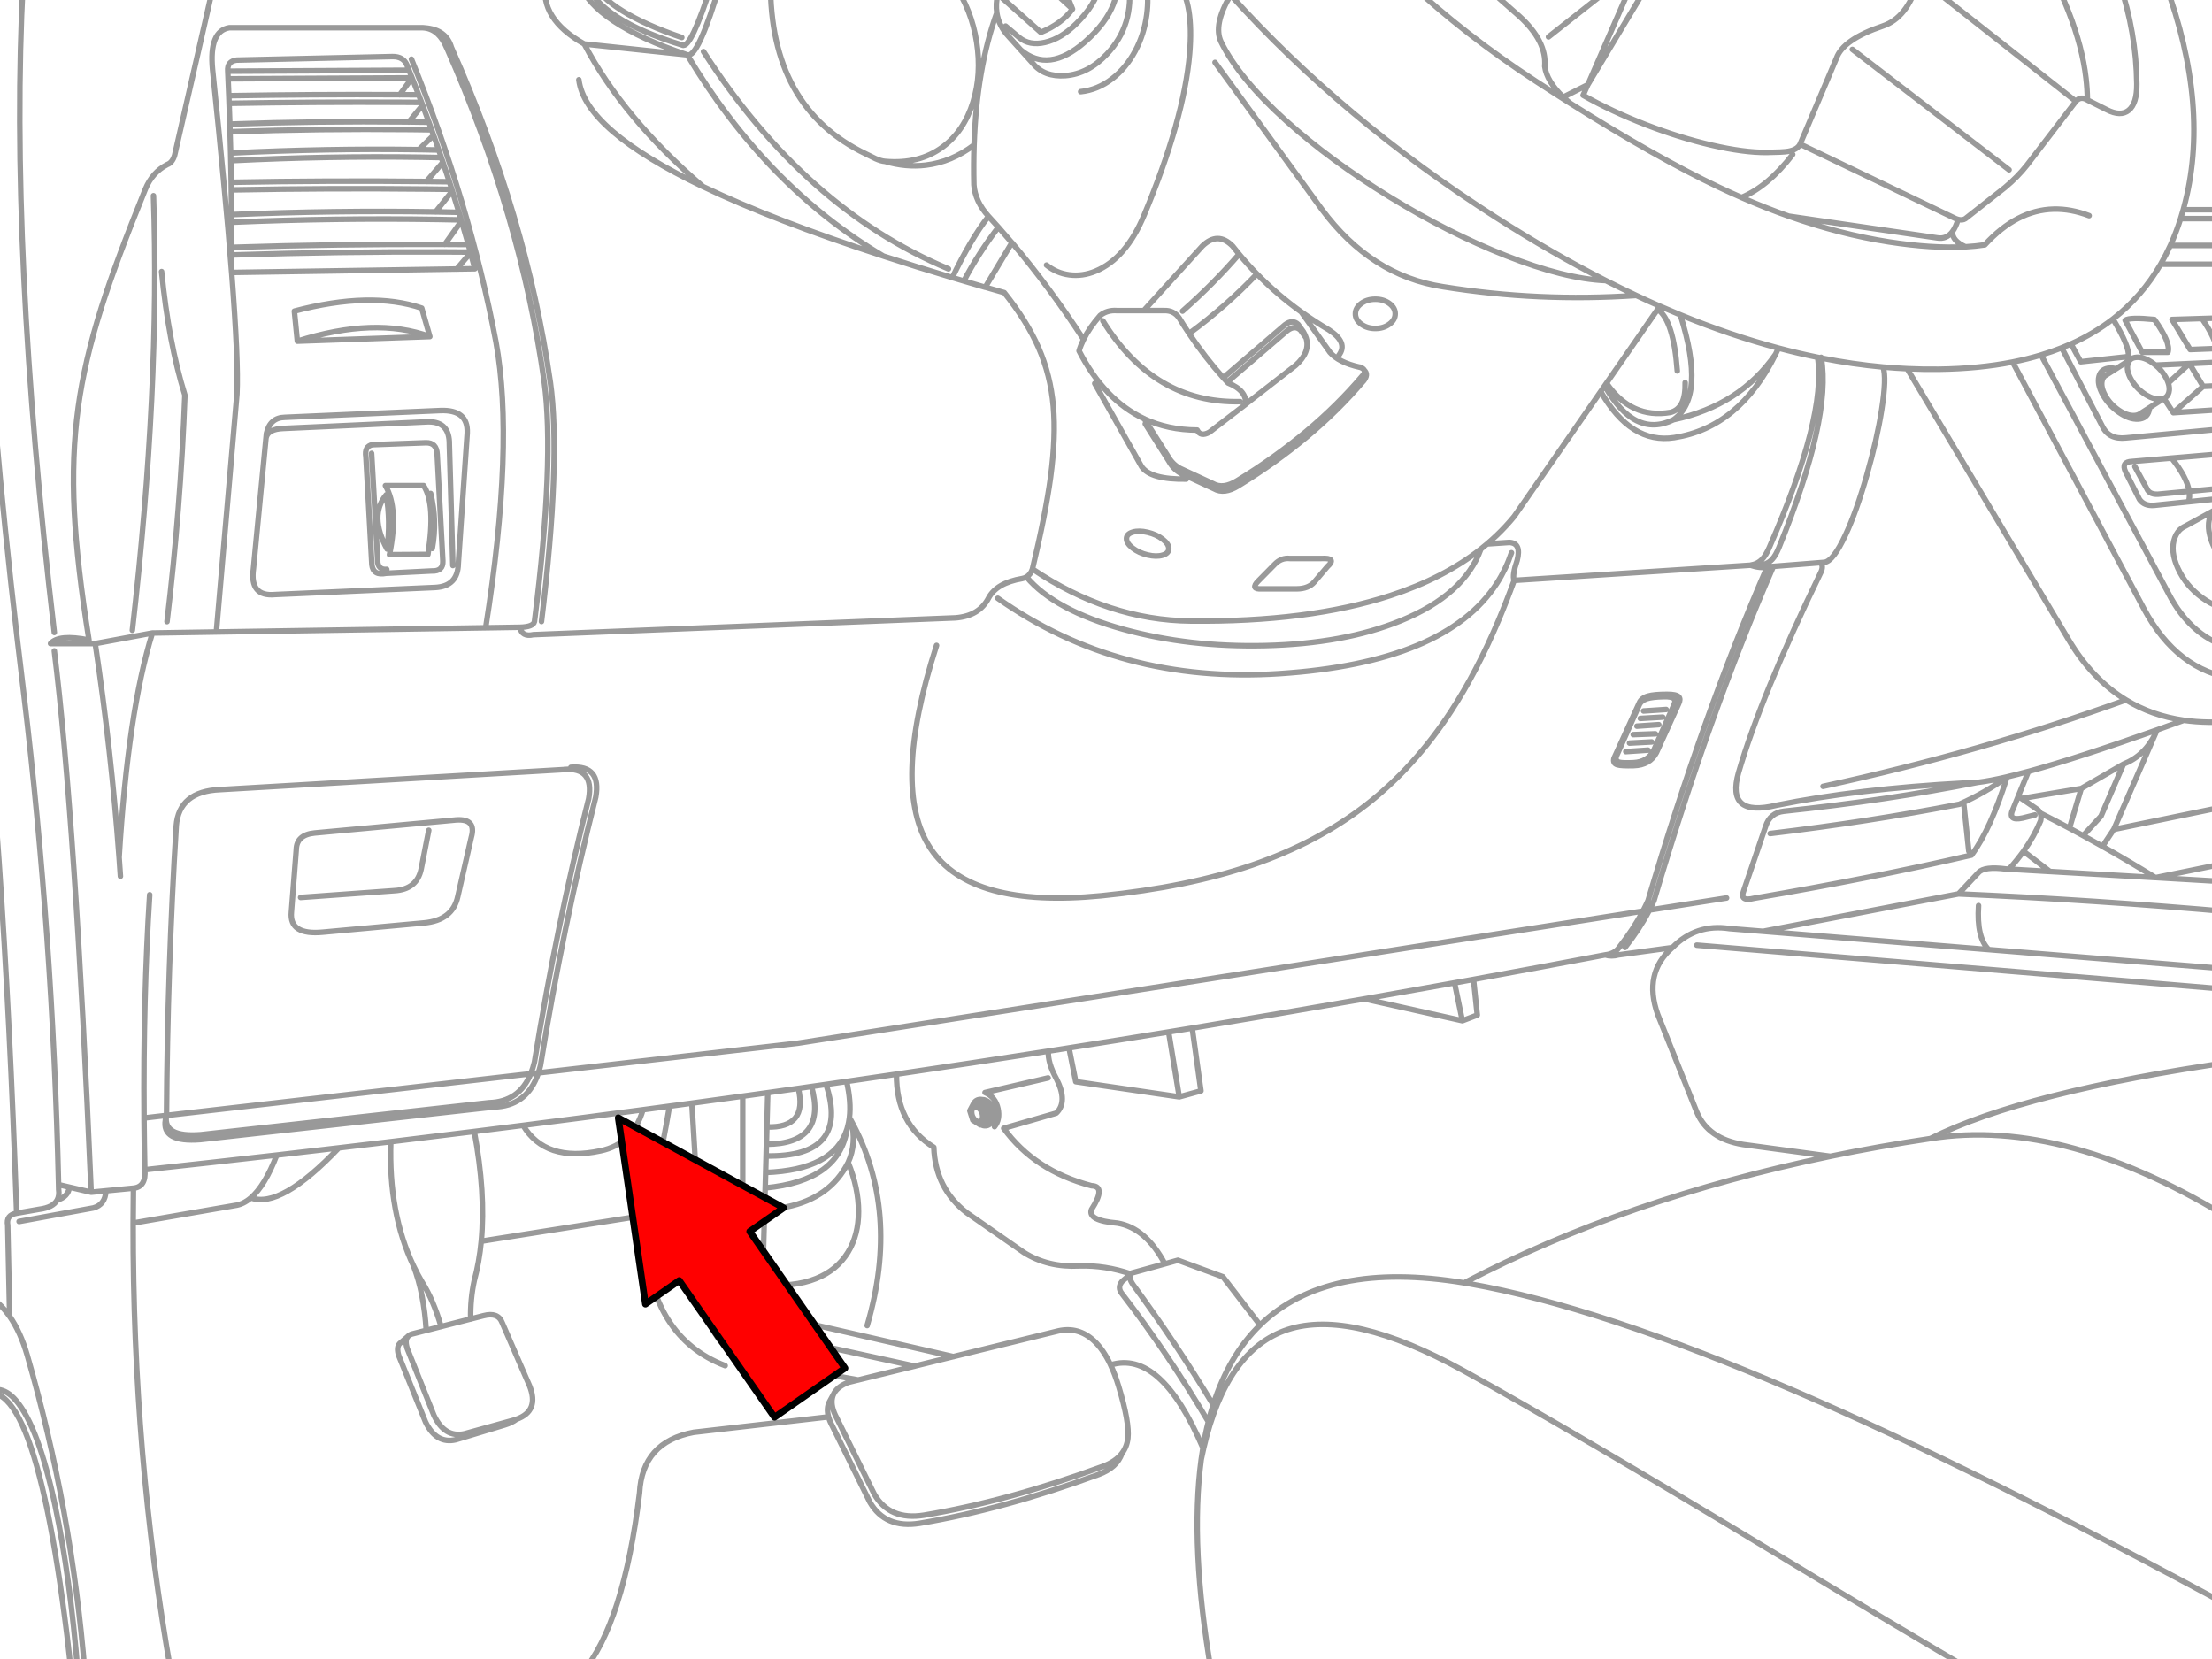 <svg xmlns="http://www.w3.org/2000/svg" xmlns:xlink="http://www.w3.org/1999/xlink" preserveAspectRatio="none" width="400" height="300" viewBox="0 0 400 300"><defs><path fill="#f00" d="M188.15-247.25v46h89.25v22.15l90.2-45.1-90.2-45.1v22.05h-89.25z" id="b"/><path id="a" stroke="#999" stroke-linejoin="round" stroke-linecap="round" d="M372.576-3.149q1.365 2.86 2.356 5.4 2.492 6.394 3.142 12.04.231 1.965.252 3.921l.006.006 3.498 1.755q2.528 1.289 3.989.098 1.497-1.215 1.461-4.762-.102-9.301-3.185-18.459m-35.304 0l27.443 21.601q.871-.992 2.093-.239m-10.942 11.789l8.849-11.549m-12.838 15.612q2.311-1.926 3.989-4.062m-11.181 9.721l7.192-5.658m-8.505 5.793q.777.205 1.313-.135m-2.338 2.35q.615-.823 1.025-2.215m-1.025 2.215q-.061 1.664 2.363 2.743 1.849-.104 3.51-.356 5.786-6.318 12.482-6.474 3.113-.072 6.419 1.184m-31.033-42.319q-1.95 6.476-6.339 7.953-7.217 2.418-8.42 5.854l-6.579 15.55 28.217 13.513q.21.085.405.135m-29.959-11.782q-4.476 5.82-9.291 7.8 4.337 1.891 8.567 3.387l26.891 3.934q1.695.296 2.768-1.123m38.483-45.221q8.386 22.743 3.43 40.92l-.086.319q-.227.816-.479 1.608-.806 2.547-1.853 4.86m-97.463-47.707l-8.094 18.594 9.217-15.366q1.061-1.672.681-3.228m28.566 29.358q-.491 1.019-2.172 1.313-.908.16-3.866.196-4.148.037-10.064-1.338-5.744-1.338-11.856-3.694-6.235-2.418-11.365-5.327l.859-1.915-4.455 2.246q.594.564 1.289 1.135 15.574 9.815 26.94 15.201 2.042.966 4.062 1.847m-47.253-39.023l6.934 6.112q5.063 4.578 4.676 9.156.364 2.717 3.351 5.572m1.289 1.135q-3.062-1.932-6.284-4.032-12.729-8.294-23.062-17.944m25.381 9.929l12.617-9.929m62.938 47.964q-5.968.339-13.869-.884-8.806-1.366-18.152-4.67m-101.139-40.073q-1.048-1.163-2.074-2.338m50.18 42.65q-27.733-17.728-48.106-40.312m67.982 51.739q-9.743-4.949-19.877-11.427m25.375 14.114q-2.734-1.282-5.498-2.688m9.794 4.639q-2.139-.936-4.296-1.951m8.021 3.529q-1.855-.76-3.725-1.577m21.503 7.603q-8.71-2.312-17.778-6.026m24.878 7.695q-3.521-.715-7.1-1.669m7.763 1.804l-.663-.135m.663.135l-.025-.129m11.218 1.755q-5.517-.505-11.193-1.626 1.873 10.815-7.652 34.286-.601 1.485-1.24 2.172-.808.871-2.093 1.068m26.56-35.599q-2.178-.101-4.382-.301m10.175.399q-2.874.04-5.793-.098m19.11-1.209q-6.097 1.206-13.317 1.307m18.471-2.584q-2.47.747-5.155 1.276m8.898-2.577q-1.806.718-3.743 1.301m5.419-2.007q-.822.368-1.675.706m9.273-5.222q-3.409 2.64-7.597 4.517m16.244-14.452q-3.403 5.872-8.647 9.935m10.396-13.335q-.804 1.768-1.749 3.4m-72.217 53.475q-.835.871-2.123 1.068m3.437-3.24q-.65 1.485-1.313 2.172m10.052-36.593q1.608 10.807-8.739 34.421m-22.178 27.431q.957-.307 3.032-.356 1.461-.037 1.853.368.356.356-.037 1.178l-3.633 8.174q-1.068 2.099-3.657 2.234-1.988.098-2.602-.086-.749-.221-.515-1.068l4.124-9.254q.344-.847 1.436-1.191zm.203-.473q1.083-.311 3.437-.313 1.656-.004 2.105.448.41.399-.025 1.289l-4.02 8.837q-1.186 2.267-4.124 2.35-2.257.058-2.958-.16-.851-.259-.595-1.178l4.566-10.009q.379-.916 1.614-1.264zm82.778-58.035q-.37.301-.515.847-.304 1.157.571 2.731.871 1.575 2.406 2.639 1.537 1.062 2.847.994.621-.033 1.019-.307m4.357-2.817q-.311.132-.724.153-1.132.059-2.43-.724l-.417-.27q-1.535-1.064-2.406-2.639-.228-.411-.374-.792-.421-1.084-.196-1.939.133-.501.454-.798.422-.386 1.166-.423 1.311-.068 2.847.994.285.197.546.411m-1.086 7.72q-.019.299-.092.577-.374 1.408-1.97 1.491-1.593.08-3.461-1.215-1.871-1.29-2.933-3.203-1.061-1.916-.687-3.326.371-1.405 1.964-1.485.545-.028 1.123.104m7.143-.663q1.15.941 1.859 2.221.299.537.46 1.025.311.944.11 1.706-.21.791-.89 1.074h-.006m9.211 20.214q.54-.418 1.332-.515 1.096-.135 2.314.38m0 10.34q-1.684-1.386-2.694-3.467-.9-1.853-.822-3.338.017-.283.068-.552.32-1.688 1.847-1.878.763-.094 1.602.215m0 16.704l-.301.025q-2.72.141-5.652-2.007-2.934-2.147-4.382-5.333-1.446-3.188-.552-5.535.453-1.188 1.375-1.81m9.512 8.303q-2.342-1.824-3.713-4.652-1.064-2.193-1.056-3.989.001-.516.092-1 .229-1.216.945-1.823m-65.589-83.502l28.401 21.822m-66.325 134.283q.49-.939.908-1.878 10.003-33.829 21.601-60.483m-22.509 62.361q-1.726 3.307-4.345 6.615m1.08 0q2.618-3.308 4.345-6.615l.098-.184q.433-.847.81-1.694 10.003-33.829 21.601-60.483m-74.917-36.182q.625.223.804.54m-.166 2.013q-8.982 10.597-22.644 18.962-2.572 1.595-4.406.528l-5.94-2.749q-1.397-.739-2.209-2.209l-4.308-6.806m39.674-9.739q.171.298-.043.675-.111.192-.319.405-8.982 10.597-22.644 18.962-2.572 1.595-4.406.528l-5.94-2.749q-1.397-.739-2.209-2.209l-4.308-6.806m25.958-15.974l-10.88 9.334m13.261-9.395q-1.009-.966-2.381.061m3.338 1.276l-.957-1.338m1.019 1.448l-.061-.11m.061.11q-.167-.567-.503-1.141l-.957-1.338q-1.009-.966-2.381.061l-11.163 9.579m4.044 4.805l9.033-7.02q2.689-2.385 1.927-4.946m-24.897 38.14q.003.847-1.117 1.184-1.123.337-2.712-.037-1.589-.374-2.712-1.24-1.123-.866-1.123-1.712 0-.847 1.123-1.184 1.123-.337 2.712.037 1.589.374 2.712 1.24 1.12.866 1.117 1.712zm-137.665-86.681l-32.844.172m32.844-.172l-.344-.859q-.632-1.642-2.651-1.62l-28.229.638q-1.77.207-1.62 2.013.101 2.223.19 4.443 15.356-.263 30.972-.184m2.228-3.062l-.546-1.368m-32.132 36.636q.015-2.276.012-4.553.002-2.962-.025-5.928-.024-2.925-.074-5.854-.044-2.649-.104-5.302-.065-2.619-.147-5.241-.084-2.57-.184-5.143m35.108 1.694q-.35-.928-.706-1.853l-3.43-.025m3.43.025q-.593-1.545-1.203-3.087m-32.911 4.621q15.36-.263 30.978-.184l3.424.025m2.412 5.934q-.418-1.177-.847-2.35-1.829-.028-3.645-.049-16.576-.169-32.426.393m36.36 1.031q-1.823-.028-3.639-.049-16.576-.169-32.42.393m38.311 5.523q-.374-1.106-.755-2.209-1.802-.04-3.615-.068-16.633-.244-34.096.62m35.464 5.155q2.085.02 4.173.049-.575-1.775-1.172-3.547m-38.361 3.645q17.595-.334 35.36-.147m2.246-5.707q-.463-1.341-.939-2.682m1.258 4.056q-1.815-.04-3.639-.068-16.633-.244-34.089.62m41.374 10.739q-2.123-.047-4.247-.08-18.478-.29-36.955.497m-.086-5.854q17.6-.334 35.372-.147 2.085.02 4.173.049m1.896 5.707q-.227-.774-.46-1.546-2.118-.047-4.234-.08-18.478-.29-36.955.497m42.883 5.413q-.599-2.143-1.233-4.283m1.645 5.769l-.411-1.485m1.191 4.394q-.383-1.456-.779-2.909m-2.51 2.958l3.289-.049m-44.062.675l40.772-.626m.405-10.273q-.587-1.94-1.203-3.878-.26-.829-.528-1.657m-3.713-10.788q-.564-1.554-1.148-3.105m4.026 25.234q2.128.007 4.259.025m-10.445-30.193l-32.844.172m.43 30.536q19.256-.62 38.6-.54m-38.318 1.915q19.261-.62 38.612-.54 2.128.007 4.259.025m-4.21-37.041q13.464 30.524 17.674 60.582 1.927 14.102-1.767 43.399m-15.029-103.98q13.578 30.524 17.901 60.582 1.981 14.102-1.602 43.399m4.13 26.805q5.446-.424 4.418 5.302-5.812 22.957-9.819 47.719-.273 1.138-.663 2.099m1.381-.16q.209-.624.374-1.313 4.085-25.236 10.009-48.633 1.047-5.834-4.504-5.4m-7.26 55.506q-2.093 5.119-7.585 5.265l-52.236 5.793q-6.899.529-6.192-3.504v-.006m-.178.792l.006-.773m-.018.804l.012-.031m6.302 3.602q-7.033.539-6.315-3.572m59.551-2.338l-53.236 5.91m60.968-11.273q-2.134 5.216-7.732 5.363m8.033-6.192q-.139.43-.301.828m-67.093 6.879l.006-.025q.165-26.647 1.767-52.432m47.989 90.725l5.357-1.368 2.326-.595q2.644-.693 3.387 1.276l4.958 11.439q1.816 4.562-2.375 6.051-.811.625-2.093 1.019l-8.886 2.682q-3.553.83-5.498-3.203l-4.86-12.052q-.446-1.451.153-2.142m1.62-1.418q.214-.196.534-.313l2.688-.687m16.342 16.115q-.273.1-.571.184l-8.886 2.455q-3.553.742-5.498-3.338l-4.86-12.175q-.254-.833-.172-1.411.077-.515.423-.828m3.222-1l2.688-.687m85.852 7.155l7.002-1.718 19.005-4.652q3.645-.798 6.444 1.804 1.699 1.586 3.001 4.351m-24.535-47.713l-.147.166m.313-.301l-.166.135m.356-.245l-.19.11m.393-.184l-.203.074m.43-.117l-.227.043m.466-.049l-.239.006m.835.055l-.595-.061m1.092.258l-.497-.196m.743.35l-.245-.153m.479.35l-.233-.196m.65.693l-.417-.497m.583.785l-.166-.288m.417.921l-.252-.632m.35 1.283l-.098-.65m.092.97l.006-.319m-.055.614l.049-.295m-.129.565l.08-.27m-.19.515l.11-.245m-.245.46l.135-.215m-.301.393l.166-.178m-.417.368l.252-.19m-.264.203l.012-.012m-.074.055l.061-.043m-.19.141l.129-.098m-.331.209l.203-.11m-.411.178l.209-.068m-.43.098l.221-.031m-.442.031h.221m-.448-.037l.227.037m-.663-.203l.436.166m-.46-.178l.025.012m-.025-.012l-.08.043-1.338-.841-.54-1.712.681-1.283h.006l.012-.025.123-.184m2.804 3.909l.074-.055.153-.172.141-.227.11-.252.08-.288.049-.644-.104-.687-.264-.669-.178-.307-.436-.522-.245-.209-.252-.166-.258-.123-.258-.08-.245-.043m-1.307.743l.816-.025 1.485.509.595 1.939-.006.006-1 1.006-.62.356m-.473-3.111l.258.178.227.258.19.313.135.35.043.184.031.35-.037.325-.043.141-.061.123-.074.104-.092.092-.092.068-.049.025-.098.049-.117.025-.11.006-.123-.012-.117-.031-.117-.049-.227-.147-.11-.098-.19-.227-.16-.264-.068-.141-.104-.295-.061-.448.025-.282.074-.258.129-.203.08-.086.196-.11.11-.031.123-.006.049-.006.123.012.129.037.129.055zm-.43-.098l.117.012.135.037.123.055.129.08.252.221.215.288.092.166.135.356.068.362-.006.338-.025.16-.049.141-.061.123-.074.11-.086.092-.098.068m-1.233-3.191l1.393.565.908-.08m.589 1.945l-.804.325-.896 1.08m.203-3.271l.693 2.191m-27.327 49.628q.705-1.156 2.516-1.872l1.847-.454 10.242-2.504m-14.974 5.762q.077-.354.233-.675m.589 4.351q-1.161-2.138-.822-3.676m7.597 17.422l-6.775-13.746m15.808 17.576q-6.236 1.009-9.033-3.829m41.435-5.008q-17.281 6.321-32.402 8.837m35.857-11.199q-1.141 1.513-3.455 2.363m4.529-5.106q-.182 1.572-1.074 2.743m-.608-12.169q2.001 6.64 1.681 9.426m-3.136-13.286q.803 1.704 1.454 3.86m-52.407 2.86q-.582 1.143-.153 2.688.223.806.718 1.718l6.775 13.746q2.797 4.838 9.033 3.829 15.121-2.516 32.402-8.837 3.342-1.227 4.24-3.835m192.3-225.334h9.358m-9.837 1.608h9.837m-11.69 4.86h11.69m-100.482 12.586q4.688 14.808-1.24 18.993 12.094-2.588 18.496-11.862.261-.534.522-1.105m-5.075 39.33q1.816.602 3.044.295l9.659-.761.657-.055h.012q1.635-.172 3.86-4.977 2.001-4.296 3.878-10.911 1.829-6.382 2.676-11.807.908-5.781.245-7.683m-37.974 9.536q-7.078 3.447-12.464-6.155l-.724 1.043q5.456 9.567 13.335 8.352 11.811-1.829 18.349-15.102m-17.809 3.025q-.679-9.176-3.559-11.169l-9.266 13.378q4.488 6.521 11.598 5.302 2.784-.711 2.651-5.4m-4.983-13.28l.387-.565m-93.431 20.392q-7.202-3.373-11.795-12.292.309-1.031.822-2.074-6.229-9.565-12.985-17.539l-4.836 8.07q1.704.493 3.449.988 4.112 5.155 6.21 9.966 2.172 4.958 2.676 10.616.491 5.523-.491 12.85-.896 6.64-3.289 16.643 13.808 9.291 28.671 9.426 21.368.221 36.182-4.615 9.703-3.166 16.403-8.438l.11-.086q.515-.408 1.013-.828.914-.774 1.767-1.589 1.689-1.614 3.142-3.394l15.679-22.638m.724-1.043l.325-.473m-.141-18.582q-7.382-.295-18.171-4.553-10.273-4.05-20.938-10.58-10.825-6.628-18.815-13.832-8.591-7.745-11.782-14.311-1.442-3.078 1.724-8.463m46.486 99.458l4.032-.27q2.225.104 1.418 3.24-.934 2.73-.54 3.633l42.81-2.749m-43.301-2.258q-.993 2.965-2.651 5.535-9.28 14.382-39.385 16.373-29.038 1.894-51.045-13.66m-11.095 8.542q-8.346 25.921-1.056 36.845 7.229 10.825 30.904 8.518 15.612-1.559 27.308-5.548 11.819-4.038 20.693-10.923 8.751-6.799 15.379-16.962 4.654-7.137 8.591-16.446 1.474-3.481 2.847-7.266m23.442 23.663l4.099-.27m-4.688 1.62l4.069-.233m-.718 1.362l-3.964.27m-1.338 3.068l4.013-.209m-3.345-1.326l4.007-.147m-1.326 2.958l-4.026.27m74.131 11.476l-2.209.552q-2.867.628-1.718-1.718l.908-2.228 1.841-4.492q-2.092.569-3.866.982v.006q-2.938 9.429-6.444 14.176-17.792 4.123-39.324 7.806-2.744.699-1.964-1.326l3.977-11.684q.778-2.441 3.289-2.749 18.564-1.945 35.188-5.235-1.448.173-2.442.129-19.301 1.042-34.071 4.026-9.185 2.228-6.873-5.891 3.996-13.753 14.924-36.329.528-1.117-.061-1.743m56.126-36.771l-2.584 1.645-1.712 1.092q-.162.075-.295.184m6.327 6.904l.061-.049 1.675-1.074 2.62-1.694m-1.534-6.026l6.167-.282 8.223-.38m-16.79-1.669h4.664q.545-1.752-2.455-5.94-4.465-.444-5.302.147l3.093 5.793zm-12.893-1.503l1.749 3.222 8.64-.933q.273-1.734-2.792-6.806m22.086-.27l-11.39.35 3.289 5.449 4.836-.184q-.523-2.25-2.577-5.265m2.577 5.265l3.265-.123m-3.265.123l.037.074m-8.843 6.18l3.848-3.529 2.479 4.136 5.744-.233m-12.85 2.406l1.706 2.59 5.4-4.762m-12.372 14.532l2.16 3.977q.488 1.255 2.504.982l5.173-.485q-.378-2.489-3.173-6.02l-7.204.614q-1.96.071-1.178 1.816l2.553 5.057q.841 1.219 2.651 1.08l6.247-.644q.267-.86.104-1.902l8.278-.779m-9.512 7.389q.265-.179.571-.313l5.21-2.847.086-.068m-4.738-1.479l8.383-.859m-11.451-7.063l11.451-.97m-31.359-18.999l7.352 14.2q1.17 2.436 4.271 2.111l19.736-1.835m-13.439-29.634h13.439m-11.144 26.903l11.144-.724m-46.553 67.706q2.142-.258 5.278-.994m2.025 3.51l.589.405 10.825-1.81 7.659-4.418q3.928-1.573 5.824-5.615l.252-.583q-14.483 5.126-23.307 7.53m28.167-9.273q4.318.623 9.242.117m-9.242-.117q-2.505.906-4.86 1.743m-45.264-65.436l29.223 49.051q4.268 7.21 10.414 10.948 4.694 2.863 10.488 3.694m-25.86-66.178l23.025 43.092q4.246 8.317 12.077 10.181m-40.257-51.996l23.761 44.663q6.085 11.35 16.495 12.672m-21.945 27.339l21.945-4.51m-21.945 4.51l-2.037 3.068q4.827 2.722 9.604 5.664h.031l14.348-2.921m-14.348 2.921l13.611.792m-23.516-11.93l4.075-9.426m-7.309 12.955l3.234-3.529m-3.234 3.529q1.757.958 3.504 1.945m-3.854-10.481l-2.136 7.192q1.244.666 2.485 1.344m-2.485-1.344q-2.64-1.406-5.296-2.749l.043.104q.184.534.043 1.27-1.132 2.776-3.117 5.554l4.799 3.67 19.122 1.105m-24.283-14.335l2.872 1.97q.357.273.522.663m-49.959 21.38l35.151-6.726 3.633-3.878q1.039-1.142 4.958-.638l7.984.46m-7.346-.509q1.411-1.582 2.547-3.16m-10.794-8.377l.884 8.346m1.767 9.868q-.377 5.81 1.847 7.978l44.595 3.608m-50.076-13.697q24.607 1.079 49.83 3.289m-54.936 41.042q17.008-8.521 55.181-13.967m-55.181 13.967q24.649-3.944 55.181 15.053m-44.595-49.296l-46.964-3.805q-6.023-.933-10.359 3.437-5.318 4.637-2.651 12.126l7.069 17.674q2.031 4.879 8.444 5.891l15.765 2.129q8.835-1.824 18.109-3.209m-50.886-41.41l-1.178.184m-4.345 6.615q-.788 1.127-2.504 1.326 1.132.356 2.406 0l9.77-1.326m-273.04 30.432l-3.885.448q.036 4.619.135 9.377 12.002-1.295 23.909-2.657 5.638-.646 11.255-1.307 4.708-.553 9.401-1.117 7.586-.912 15.133-1.853 4.427-.551 8.843-1.111 10.906-1.385 21.73-2.829 2.402-.321 4.799-.644 2.026-.271 4.05-.546 4.616-.628 9.217-1.264l4.541-.632q2.771-.389 5.535-.779l2.393-.344 2.627-.374q1.867-.268 3.731-.54 4.524-.654 9.033-1.319 13.829-2.038 27.517-4.173l3.743-.589q9.059-1.424 18.054-2.89 2.136-.348 4.271-.7 15.687-2.58 31.187-5.29 8.2-1.436 16.348-2.909l3.437-.62q11.985-2.183 23.86-4.443m-27.296 5.063l1.424 6.867 2.7-1.031-.687-6.456m137.953 114.094q-46.516-25.197-79.507-39.422-35.63-15.366-59.133-19.515l-1.006-.172q-24.883-4.126-36.98 7.646-2.853 2.78-4.995 6.444-2.097 3.583-3.504 8.002-.475 1.488-.871 3.068-.571 2.274-.982 4.744l.117.104q4.149-17.92 15.244-21.552 11.5-3.743 31.8 7.425 19.49 10.739 56.765 33.249 20.825 12.58 36.133 21.54m-92.726-70.67q29.343-15.301 66.356-22.933m-18.809-46.805l-13.967 2.185m21.871-13.869q17.882-2.133 34.267-5.302 4.665-2.049 8.653-4.946m-56.224 30.475l97.5 8.119m-74.622-36.888q28.638-6.205 54.893-15.661m5.376 6.02l-7.591 17.447m-187.194-133.682q3.081-.319 5.707-2.344 2.504-1.915 4.161-4.995 1.645-3.068 2.111-6.64.396-2.987-.104-5.854m-18.06 51.254q1.816 1.461 4.112 1.767 2.381.319 4.762-.663 5.535-2.295 8.8-10.138 7.254-17.367 8.26-29.333.751-8.969-2.105-12.887m-21.086 0l1.97 4.86q-1.92 2.657-5.744 4.222l-7.806-6.934q-.405 1.8-.172 3.387.349 2.381 2.136 4.283l2.209 2.455q5.044 4.271 11.586-1.424 3.878-3.387 5.228-6.947.768-2.029.65-3.903m-20.214 7.953l2.455 2.062q1.878 1.546 4.713.884 2.933-.675 5.744-3.486 3.277-3.277 4.173-6.664.1-.377.172-.749m-14.507 12.273l2.209 2.455q2.037 2.479 5.904 2.197 4.124-.319 7.499-3.903 4.996-5.291 3.952-13.022m-10.187 4.86l-5.29-4.86m7.29 64.742q1.065-2.152 3.007-4.357 1.276-1.015 3.044-.884h4.86l10.604-11.684q2.818-2.735 5.498 0 .574.738 1.172 1.454 1.542 1.863 3.234 3.59 3.656 3.742 8.002 6.861l.006.006q2.401 1.724 5.014 3.259 3.566 2.307 1.816 4.615m53.85-10.837q-17.61 1.207-34.949-1.583-13.081-1.995-21.994-14.041l-19.343-26.609m-114.094-14.532q2.744 6.886 17.576 11.39 1.523.833 5.419-11.39m-24.228 0q2.872 7.517 19.693 13.157 1.926.792 6.063-13.157m-23.246 0q2.896 5.46 16.201 10.015m-18.656 7.659q1.113 9.131 22.522 19.374-14.505-12.429-21.54-25.854-8.168-4.585-6.984-11.193m6.984 11.193l18.656 1.964q14.279 23.883 35.55 36.47 5.923 1.929 12.482 3.891 3.28-6.886 6.56-11.101-2.426-2.69-2.651-5.695-.086-3.732.031-7.229-4.081 3.093-8.769 3.657-3.613.429-7.339-.681-.749-.055-1.743-.497-1.129-.565-1.718-.847-17.448-8.345-17.324-31.125m20.785 32.469q6.137.546 10.408-2.608 3.878-2.847 5.511-8.15 1.559-5.044.663-10.813-.921-5.904-4.136-10.604m6.284 42.122q.896.969 1.78 1.964 1.238 1.388 2.455 2.823m-2.737-41.668q-3.65 10.135-4.118 23.958m4.4 14.888q-3.704 4.879-6.259 9.757 1.912.566 3.878 1.135m-5.959-1.755l2.08.62m-77.801 61.723q-.2.952-2.651 1.019.414 1.807 2.455 1.338l76.488-3.044q4.308-.344 5.989-3.584 1.436-2.737 6.088-3.535.439-.079.792-.288.733-.431 1.074-1.43m59.575-48.124q1.056-.773 2.553-.773 1.497 0 2.553.773 1.056.785 1.056 1.878 0 1.092-1.056 1.866-1.056.785-2.553.785-1.497 0-2.553-.785-1.056-.773-1.056-1.866 0-1.092 1.056-1.878zm.368 14.102q1.033-1.247.166-2.013m-30.26 10.85q-5.276-.02-9.61-2.044m11.819 2.436q-1.594.88-2.209-.393m8.788-4.664l-6.579 5.057m3.387-8.935q3.431 1.389 3.191 3.878m-3.32-4.02l.129.141m-.853-.927l.724.785m-6.928-8.8q2.867 4.295 6.204 8.015m-7.984-10.807q.866 1.426 1.78 2.792m-4.578-4.167q1.818-.081 2.798 1.375m-6.431-1.375h3.633m24.884.227l5.21 7.333q1.585 1.846 5.4 2.7m-48.014 2.946l8.493 15.072q1.616 2.36 8.1 2.258m-28.959 17.729q5.087 6.032 17.557 9.481 11.881 3.277 25.651 2.958 14.348-.331 24.633-4.517 11.476-4.676 14.489-12.979m-28.898 1.712q2.898-.167 1.08 1.479l-2.344 2.768-.006.006q-1.076 1.233-3.197 1.246h-6.358q-2.095.098-.638-1.393l3.001-3.044q1.195-1.238 2.768-1.062h5.695zm-39.594-43.055q9.303 15.002 24.89 14.63m-10.457-16.397q5.622-4.944 10.254-10.328m-9.064 14.397q6.81-5.018 12.298-10.807m-100.286-40.294q18.281 28.424 44.381 39.373m-44.442-14.894q12.739 6.094 32.666 12.58m-87.651-29.217l2.228-3.062m6.278-5.468q-1.352-3.254-3.915-3.596-.431-.061-.896-.037h-34.562q-3.706.587-3.044 7.56 2.344 22.462 3.461 36.808m-20.153 109.393q-.114-1.713-.239-3.424-1.422-19.374-4.326-38.747h-8.1q1.494-1.732 6.971-.638-2.185-13.685-2.663-23.295-.503-10.04.7-18.803 1.141-8.456 4.222-18.189 2.627-8.297 7.953-21.405 1.262-3.081 3.977-4.468.916-.328 1.326-1.669l7.162-31.371m43.006 11.881q-.905-3.281-4.793-3.596m3.234 24.35l-3.001 3.498m-1.368-5.775l2.676-2.614m2.031 19.779l3.025-4.259m-40.68 31.359q.298-5.866-.957-22.006m-2.774 65.123l3.731-43.116m-3.731 43.116l48.799-.761q5.268-33.26 1.866-51.782-4.776-25.288-15.317-51.254m4.369 27.695l3.032-3.799m-5.388-15.55l-2.498 3.056m-79.145 81.133q5.72 46.934 8.1 116.579l4.075-.712q2.513-.321 3.259-1.669.436-.785.276-1.915l-.018-.884q-1.039-44.885-6.266-88.663-5.155-42.233-6.836-72.094-1.769-31.407-.264-57.12m80.642 64.214l-24.007.835-.54-5.449q13.854-3.662 23.074-.54l1.473 5.155zm0 0q-9.937-3.633-24.007.835m-5.695 17.68l-2.258 23.51q-.739 5.177 3.977 4.713l28.916-1.276q4.158-.206 4.222-4.32l1.62-23.663q.181-4.266-4.86-4.075l-28.18 1.227q-2.693.052-3.338 2.897l-.098.988zm0 0q.221-1.775 3.24-1.872l25.725-1.178q4.089-.275 4.265 3.596v.025l.006.417v.037l.638 21.945m-2.847-20.128l1.031 19.294q.082 1.906-2.013 1.816l-8.272.417q-2.343.473-2.577-1.546l-1.08-19.539q-.305-1.909 1.178-2.209l9.671-.35q1.978-.061 2.062 2.117zm-2.455 5.646q2.228 3.398.785 12.47l-6.971.049q1.686-8.313-.736-12.519h6.922zm8.499-42.184l-2.51 2.958m-53.463.442q1.266 12.884 4.222 22.387-.775 20.521-3.24 41.042m-13.01 3.977l10.359-1.915 11.586-.184m48.799-.761l6.186-.098m-26.854-31.506l1.129 19.883q.28 1.271 1.62 1.129m.049-3.682q-3.292-6.08-.147-9.819.815 4.835.147 9.819zm7.904-10.064q1.214 4.989.295 9.966m-50.517-63.92q1.223 34.72-3.829 78.746m-19.803-117.432q-2.535 47.973 5.664 117.825m44.626 48.014l16.986-1.227q4.089-.222 4.86-3.927l1.375-7.02m4.909-1.866l-25.578 2.356q-3.267.32-3.338 2.995l-.884 11.341q-.406 4.231 5.744 3.633l18.263-1.669q5.222-.476 6.137-4.762l2.455-10.752q.982-3.431-2.798-3.142zm-50.665 1.08q.493-6.275 7.953-6.579l62.349-3.633m-6.063 55.12l1.381-.16m-67.393 7.708l-.172.018m114.566-13.102l-47.001 5.376m200.149-29.321l-153.148 23.945m-134.713-71.088q3.793 30.692 6.677 98.089l2.676-.258 4.983-.479q2.324-.224 2.062-3.338m-2.062 3.338q-.044 3.168-.049 6.321l18.41-3.179q1.521-.185 2.921-1.387 2.545-2.19 4.688-7.751m-4.688 7.751q5.424 2.005 15.943-9.058m9.401-1.117q-.42 12.943 4.13 22.522.704 1.481 1.528 2.884 2.109 3.357 3.461 8.1m5.357-1.368q-.074-3.623.657-6.977.904-3.34 1.264-7.131.82-8.741-1.264-19.883m-13.544 38.465q.12-.14.282-.252l1.338-1.166m3.222-1q-.42-6.749-2.301-11.672m-47.811-67.271q-1.195 18.685-1.019 40.453m70.069-8.015l-66.013 7.548m-19.552 12.543l1.976.46 3.934.914m-13.501 3.805q-1.961.325-1.62 2.185l.356 16.514q1.96 2.816 3.179 7.027 8.091 28.032 10.451 57.562m-20.466-69.701q4.126 1.222 6.836 5.112m1.706-17.201l13.452-2.455q2.174-.594 2.283-3.105m-8.843 1.681q2.004-.578 2.234-2.338m-17.668 39.029q.622-.643 1.227-1.111 3.668-2.841 6.726.7 4.087 4.713 7.143 19.196 2.666 12.568 4.105 30.193m-17.974-50.088q10.598-6.451 16.784 50.088m11.199-81.508q-.064 42.337 6.873 81.508m185.022-116.837l1.583 11.384-3.927 1.08-18.754-2.749-1.227-6.124m-31.26 4.762q-.082 8.977 6.763 13.243.274 7.478 5.989 11.881l10.31 7.168q4.361 2.757 10.113 2.455 4.646-.139 9.291 1.448l.184-.172 5.983-1.651q-3.467-6.523-8.585-7.382-5.432-.459-4.713-2.455 2.731-4.249 0-4.32-10.334-2.71-15.906-10.408l9.524-2.749q2.16-2.062 0-6.284-1.54-2.802-1.436-4.946m29.867 64.079q-6.636-11.054-14.489-21.724-.941-1.357-.43-1.988l-1.583 1.35q-.939 1.129 0 2.258 8.407 10.94 15.63 23.172m-7.88-28.603l2.363-.657 8.15 2.995 6.738 8.751m-14.642-41.349l-1.927-11.764m-38.974 58.833l-30.186-6.91q-4.396-.724-4.418-6.186l.479-17.477.08-2.798.08-2.995.055-2.117.086-3.136.166-6.204m-44.338 5.916q4.057 6.76 14.059 4.609 5.839-1.226 7.671-7.438m39.023 48.959l-18.637-3.375q-8.897-1.852-9.524-13.353-4.303-3.89-6.873-10.997-1.682-3.819-3.651-3.627-.743 1.481-1.454 1.761 1.178.492 1.473 3.927 1.111 17.928 14.532 23.074m3.179-48.824v34.292q-.319 8.232 8.309 9.622l22.89 4.995m35.452-.215q9.092-2.823 16.741 15.035-.17 1.029-.313 2.093.205-1.015.43-1.988m-90.713-29.149l-2.013-33.42m-4.05.546q-2.351 14.018-4.461 18.251m73.07-23.375l-11.439 2.651q1.902.798 2.356 2.933.405 1.964-.638 3.252m-26.793-8.192q.848 3.681.509 6.542l.301.54q8.986 16.376 2.909 37.145m-3.209-37.685q-.12.974-.374 1.853l-.068.239q-1.392 9.39-14.82 10.653m15.563-12.206q1.049 4.124-.528 7.591 1.878 4.652 1.878 8.886 0 4.259-1.915 7.389-1.988 3.252-5.769 4.762-4.038 1.62-9.708 1.056m.693-25.388q11.052-.065 8.18-10.463m-8.235 12.58q15.206.265 10.862-12.955m-5.02.718q1.736 7.219-5.701 6.984m14.519.393q-2.34 7.394-14.74 7.855m14.955-1.816q-3.234 6.435-11.144 8.051m8.628 33.684l-.135.258-.736 1.368-.025.049m-.153 2.688l-24.418 2.798q-9.343 1.747-9.819 10.997-2.883 23.648-10.408 32.598m112.179-38.674q-2.098 15.651 1.853 38.674m-191.895-188.421q-4.425 14.271-6.032 40.662m65.62 69.541l28.192-4.455m149.588-35.495l-17.772-3.958" fill="none"/><path id="c" stroke="#000" stroke-width="3" stroke-linejoin="round" stroke-linecap="round" d="M-.006 18.385h74.298v-18.382l75.11 37.555-75.11 37.576v-18.444h-74.298v-38.304z" fill="none"/></defs><use xlink:href="#a" transform="matrix(.998 0 0 .998 -.101 -.094)"/><g transform="matrix(-.193 -.277 .277 -.193 244.855 260.698)"><use xlink:href="#b"/><use xlink:href="#c" transform="matrix(1.201 0 0 1.201 188.2 -269.3)"/></g></svg>